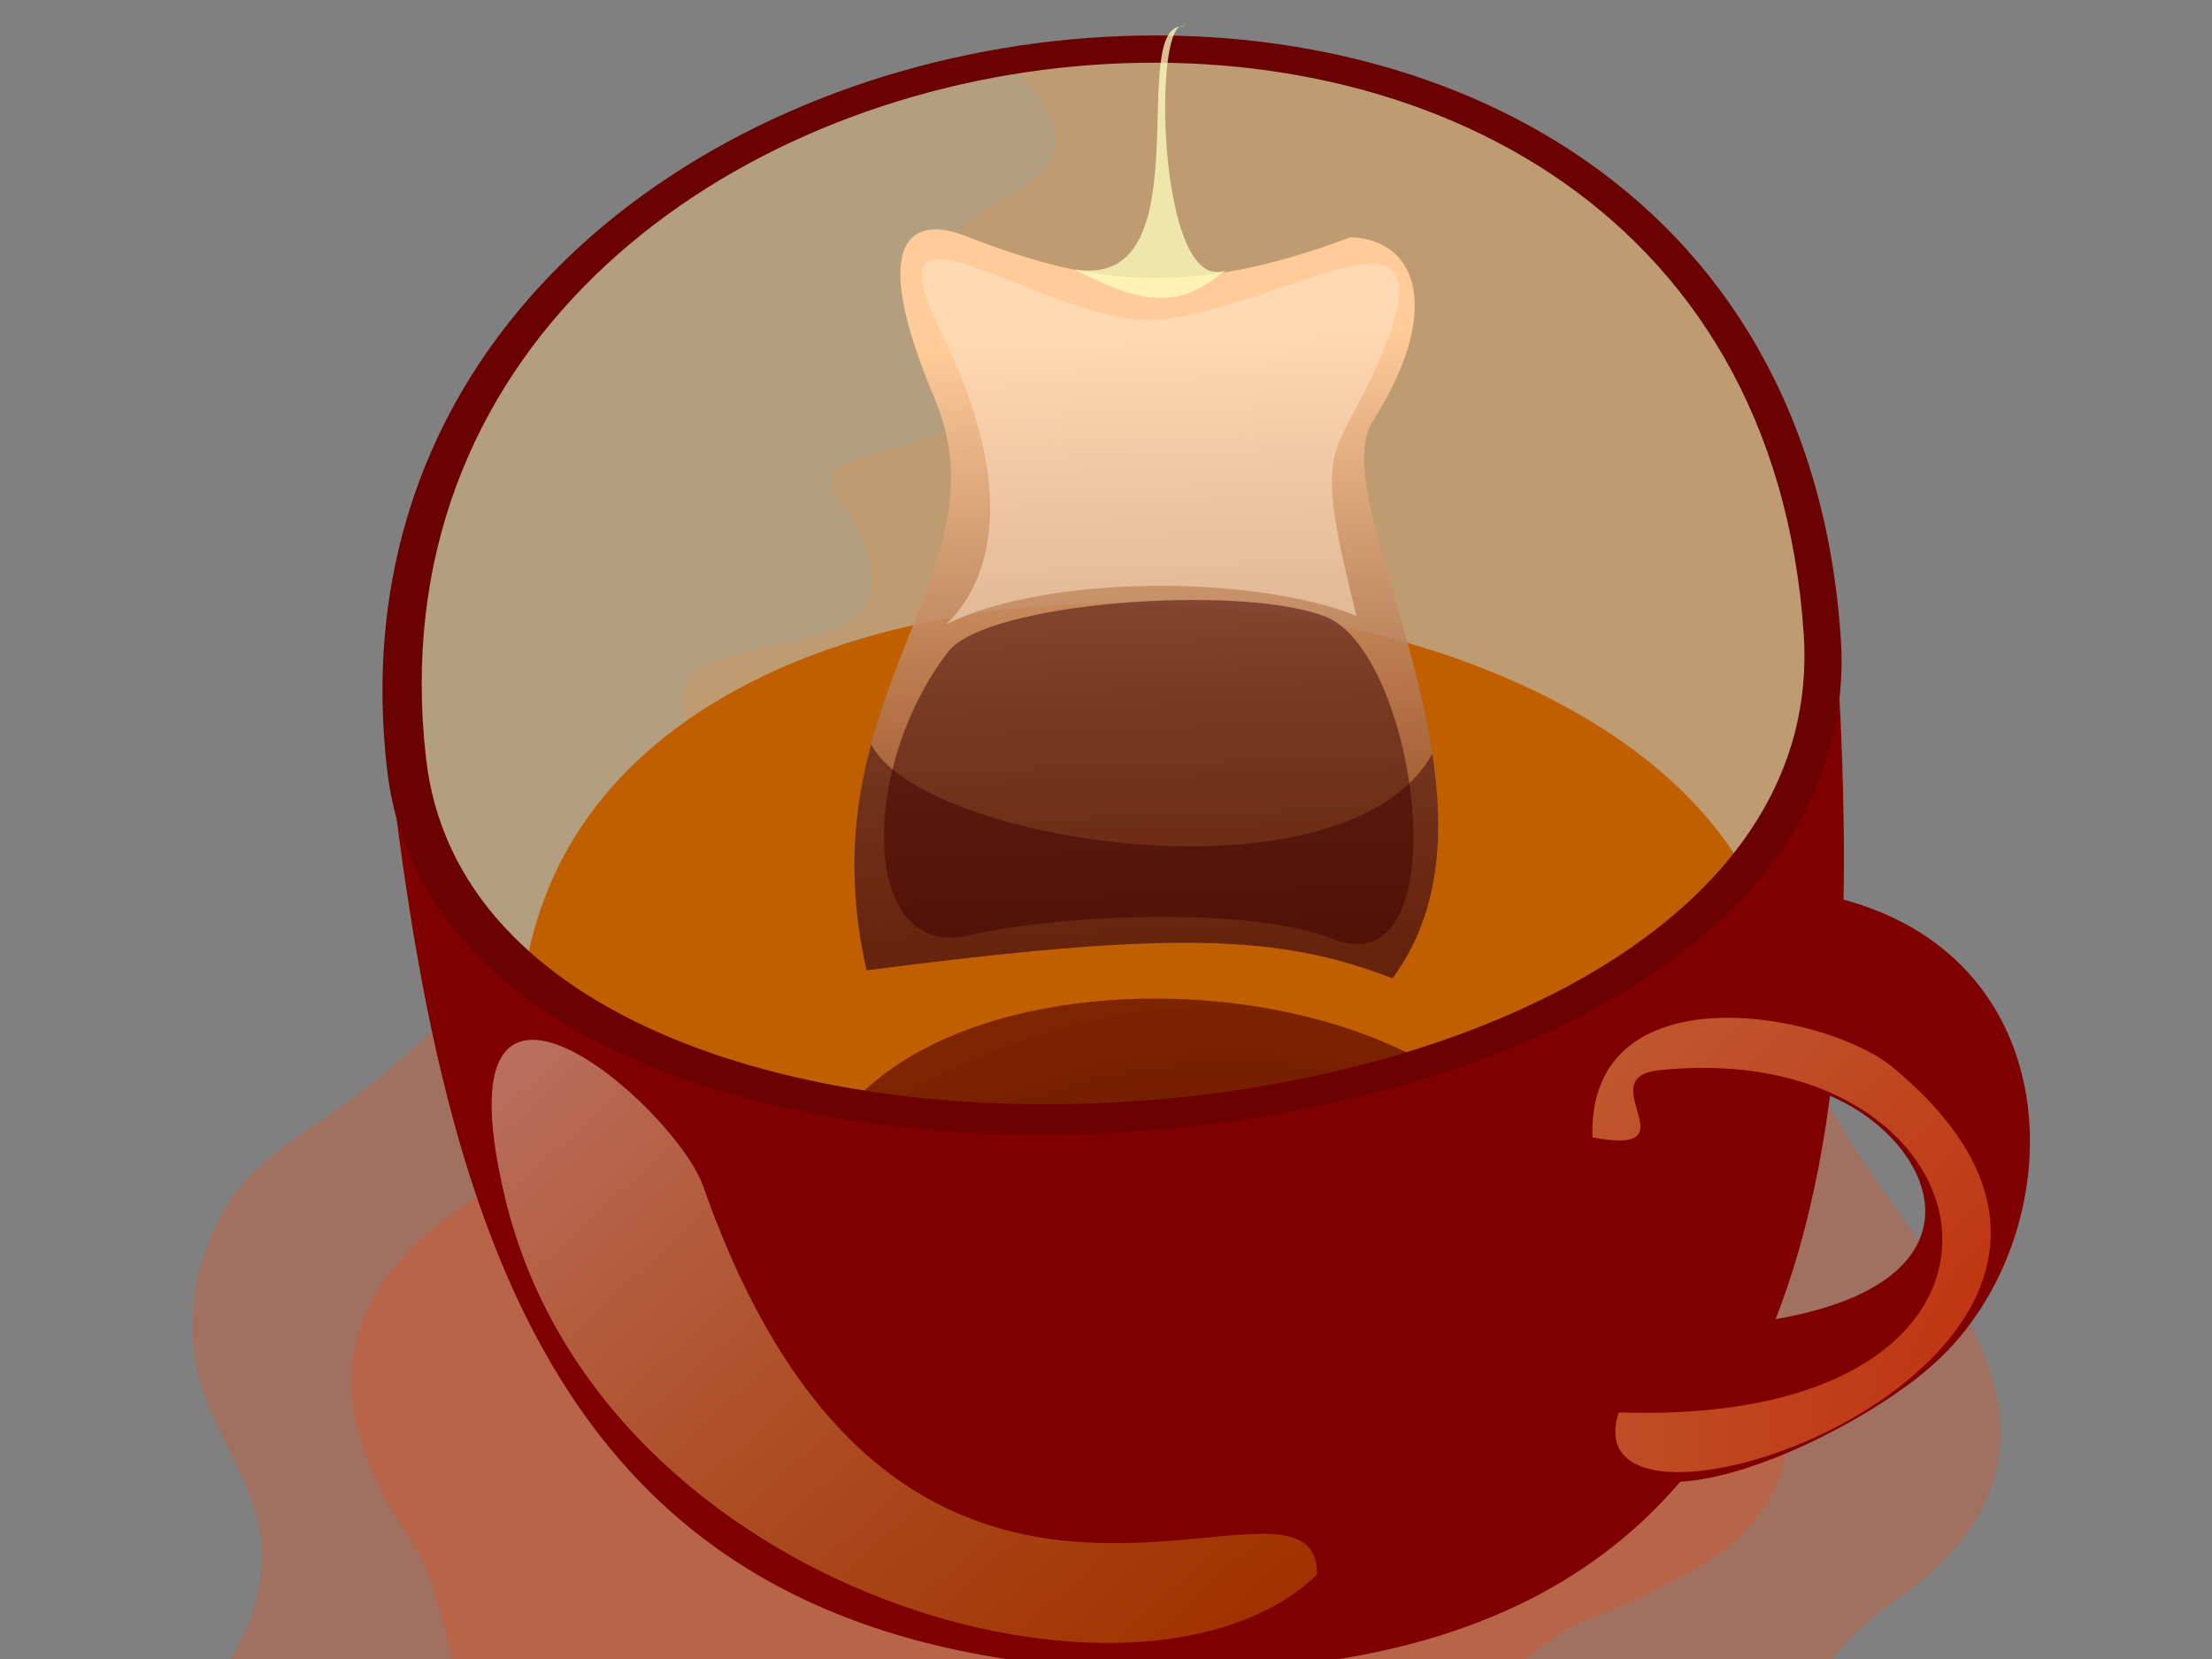 <?xml version="1.0"?><svg width="640" height="480" xmlns="http://www.w3.org/2000/svg" xmlns:xlink="http://www.w3.org/1999/xlink">
 <rect width="100%" height="100%" fill="#808080" stroke="none"/>
 <defs>
  <linearGradient id="linearGradient779">
   <stop stop-color="#ff4400" stop-opacity="0.498" offset="0" id="stop780"/>
   <stop stop-color="#ffbb66" stop-opacity="0.498" offset="1" id="stop781"/>
  </linearGradient>
  <linearGradient id="linearGradient758">
   <stop stop-color="#3f0000" offset="0" id="stop759"/>
   <stop stop-color="#7f1d00" stop-opacity="0.753" offset="1" id="stop760"/>
  </linearGradient>
  <linearGradient id="linearGradient723">
   <stop stop-color="#ffbf00" stop-opacity="0.259" offset="0" id="stop724"/>
   <stop stop-color="#ffffff" stop-opacity="0.498" offset="1" id="stop725"/>
  </linearGradient>
  <linearGradient id="linearGradient704">
   <stop stop-color="#7f3f25" stop-opacity="0.749" offset="0" id="stop705"/>
   <stop stop-color="#ffcc99" offset="1" id="stop706"/>
  </linearGradient>
  <linearGradient y2="0.164" y1="0.961" xlink:href="#linearGradient704" x2="0.337" x1="0.365" id="linearGradient703"/>
  <linearGradient y2="-0.148" y1="0.805" xlink:href="#linearGradient723" x2="0.093" x1="0.981" id="linearGradient719"/>
  <linearGradient y2="0.062" y1="0.914" xlink:href="#linearGradient758" x2="0.548" x1="0.53" id="linearGradient755"/>
  <radialGradient xlink:href="#linearGradient758" r="1.087" id="radialGradient771" fy="0.93" fx="0.548" cy="0.93" cx="0.548"/>
  <radialGradient xlink:href="#linearGradient779" r="1.256" id="radialGradient778" fy="0.773" fx="1" cy="0.773" cx="1"/>
 </defs>
 <g>
  <title>Layer 1</title>
  <path fill="#ff4100" fill-rule="evenodd" stroke-width="1pt" fill-opacity="0.25" id="path785" d="m57.773,367.294c-13.923,55.073 46.059,62.793 1.02,125.283c-25.869,34.04 -6.009,107.697 91.384,126.055c68.874,10.104 79.904,-69.93 148.535,-32.336c105.751,59.154 92.729,-53.485 149.951,-39.548c82.143,19.587 43.948,-46.819 100.476,-84.139c66.997,-47.756 2.322,-101.443 -16.691,-137.325c-36.031,-61.698 -278.29,-145.054 -408.035,-26.52c-34.969,34.293 -55.933,31.026 -66.64,68.53z"/>
  <path fill="#ff4100" fill-rule="evenodd" stroke-width="1pt" fill-opacity="0.25" id="path786" d="m118.299,444.827c24.947,34.66 -0.014,146.291 145.87,84.744c86.341,-37.152 92.102,24.772 152.81,-28.299c50.258,-44.84 29.083,-22.622 74.523,-47.925c53.856,-32.38 10.535,-91.927 -7.572,-114.234c-44.9,-56.543 -470.436,-47.422 -365.631,105.714z"/>
  <path fill="#e6bf7f" fill-rule="evenodd" stroke-width="2.5" fill-opacity="0.5" id="path664" d="m112.831,221.129c18.128,158.513 60.356,264.486 233.031,262.423c175.346,-2.962 196.068,-135.351 185.325,-299.629c-17.268,-262.651 -446.422,-206.864 -418.356,37.206z"/>
  <path fill="url(#linearGradient755)" fill-rule="evenodd" stroke-width="1pt" id="path783" d="m485.27,315.241c21.04,185.604 -303.227,191.382 -301.608,8.855c1.183,-134.179 287.412,-121.26 301.608,-8.855z"/>
  <path fill="#cc9966" fill-opacity="0.5" fill-rule="evenodd" id="path768" d="m291.645,18.151c43.825,42.047 -30.953,35.121 -12.872,62.397c39.718,58.781 -50.383,42.354 -36.96,62.397c45.112,65.891 -69.691,24.517 -39.167,74.288c41.741,49.587 -16.978,55.532 43.702,102.238c33.834,-37.389 117.255,-39.105 165.002,-12.443c32.731,-7.846 73.062,-38.431 84.217,-52.712c57.248,-37.695 41.189,-254.797 -203.924,-236.164z"/>
  <path fill="#bf5f00" fill-rule="evenodd" id="path673" d="m150.408,302.85c-2.817,-179.246 349.46,-156.922 365.025,-18.441c29.638,255.485 -361.337,252.256 -365.025,18.441z"/>
  <path fill="url(#radialGradient771)" fill-rule="evenodd" stroke-width="1pt" id="path765" d="m446.544,351.737c15.013,132.435 -216.364,136.558 -215.209,6.319c0.844,-95.742 205.08,-86.523 215.209,-6.319z"/>
  <path fill="#7f0000" fill-rule="evenodd" stroke-width="2.5" id="path668" d="m531.187,183.923c10.471,166.426 -399.614,197.942 -418.356,37.206c18.128,158.513 60.356,264.486 233.031,262.423c175.346,-2.962 196.068,-135.351 185.325,-299.629"/>
  <path fill="#6b0202" fill-rule="evenodd" stroke-width="2.5" id="path690" d="m532.625,185.08c-17.38,-265.43 -448.86,-209.012 -420.633,37.591c18.181,160.15 431.172,130.548 420.633,-37.591zm-10.724,-1.239c-16.517,-251.558 -425.378,-198.113 -398.631,35.61c17.195,151.727 408.615,123.673 398.631,-35.61z"/>
  <path fill="url(#linearGradient703)" fill-rule="evenodd" stroke-width="1pt" id="path697" d="m270.402,115.276c21.506,50.917 -37.878,85.09 -19.66,165.449c89.028,-11.569 119.335,-10.347 152.162,2.343c38.298,-51.922 -20.333,-136.822 -5.906,-160.923c20.092,-31.309 13.945,-52.66 -6.198,-53.523c-50.602,19.148 -78.931,12.153 -111.768,-0.441c-13.459,-5.308 -29.167,-1.529 -8.63,47.095z"/>
  <path fill="#ffffbf" fill-rule="evenodd" stroke-width="1pt" fill-opacity="0.75" id="path698" d="m310.804,77.901c38.371,6.573 14.34,-72.636 32.014,-70.214c-9.548,-4.553 -8.097,78.479 11.864,70.461c-12.879,10.309 -21.74,11.301 -43.878,-0.247z"/>
  <path fill="#3f0000" fill-rule="evenodd" fill-opacity="0.5" id="path716" d="m252.057,215.388c-5.011,18.365 -7.195,39.432 -1.337,65.359c89.075,-11.573 119.364,-10.36 152.181,2.293c13.851,-18.779 15.046,-41.897 11.504,-64.928c-24.852,44.78 -147.568,25.948 -162.348,-2.724z"/>
  <path fill="#ffe6cb" fill-rule="evenodd" stroke-width="1pt" fill-opacity="0.5" id="path718" d="m271.72,95.088c-21.86,-45.306 32.594,0.445 64.132,-2.689c34.682,-3.61 81.519,-37.035 65.944,4.983c-14.504,38.231 -23.472,24.639 -9.335,80.78c-29.746,-11.788 -89.182,-12.089 -118.638,2.411c-0.494,-0.327 30.088,-21.66 -2.103,-85.485z"/>
  <path fill="#3f0000" fill-rule="evenodd" stroke-width="1pt" fill-opacity="0.5" id="path720" d="m274.324,188.559c11.449,-14.454 83.718,-19.484 108.327,-10.461c27.768,9.023 40.813,109.931 2.029,93.179c-23.607,-8.771 -76.317,-6.993 -104.333,-0.671c-31.447,7.412 -31.945,-48.364 -6.023,-82.047z"/>
  <path fill="url(#linearGradient719)" fill-rule="evenodd" stroke-width="1pt" id="path722" d="m146.311,347.309c-21.483,-88.443 48.588,-27.672 57.108,-4.225c58.456,166.934 177.934,70.743 177.646,112.51c-50.422,48.517 -206.796,5.933 -234.755,-108.285z"/>
  <path fill="#7f0000" fill-rule="evenodd" stroke-width="1.319" id="path748" d="m478.465,330.697c38.102,-56.341 140.379,39.093 25.993,52.293c-9.849,8.497 -20.092,21.238 -40.212,25.11c-3.154,42.933 70.214,9.225 95.274,-13.481c42.671,-38.178 42.042,-128.547 -43.125,-137.455c-15.221,20.555 -17.898,24.555 -50.544,38.481c-21.276,50.484 4.735,40.075 12.614,35.051z"/>
  <path fill="url(#radialGradient778)" fill-rule="evenodd" stroke-width="1.319" id="path726" d="m547.588,308.78c99.537,82.312 -95.863,150.293 -79.218,99.868c133.858,4.516 111.757,-109.381 11.698,-99.011c-20.422,2.188 10.596,25.117 -19.332,19.445c-1.497,-48.817 67.262,-36.445 86.853,-20.303z"/>
 </g>
</svg>
